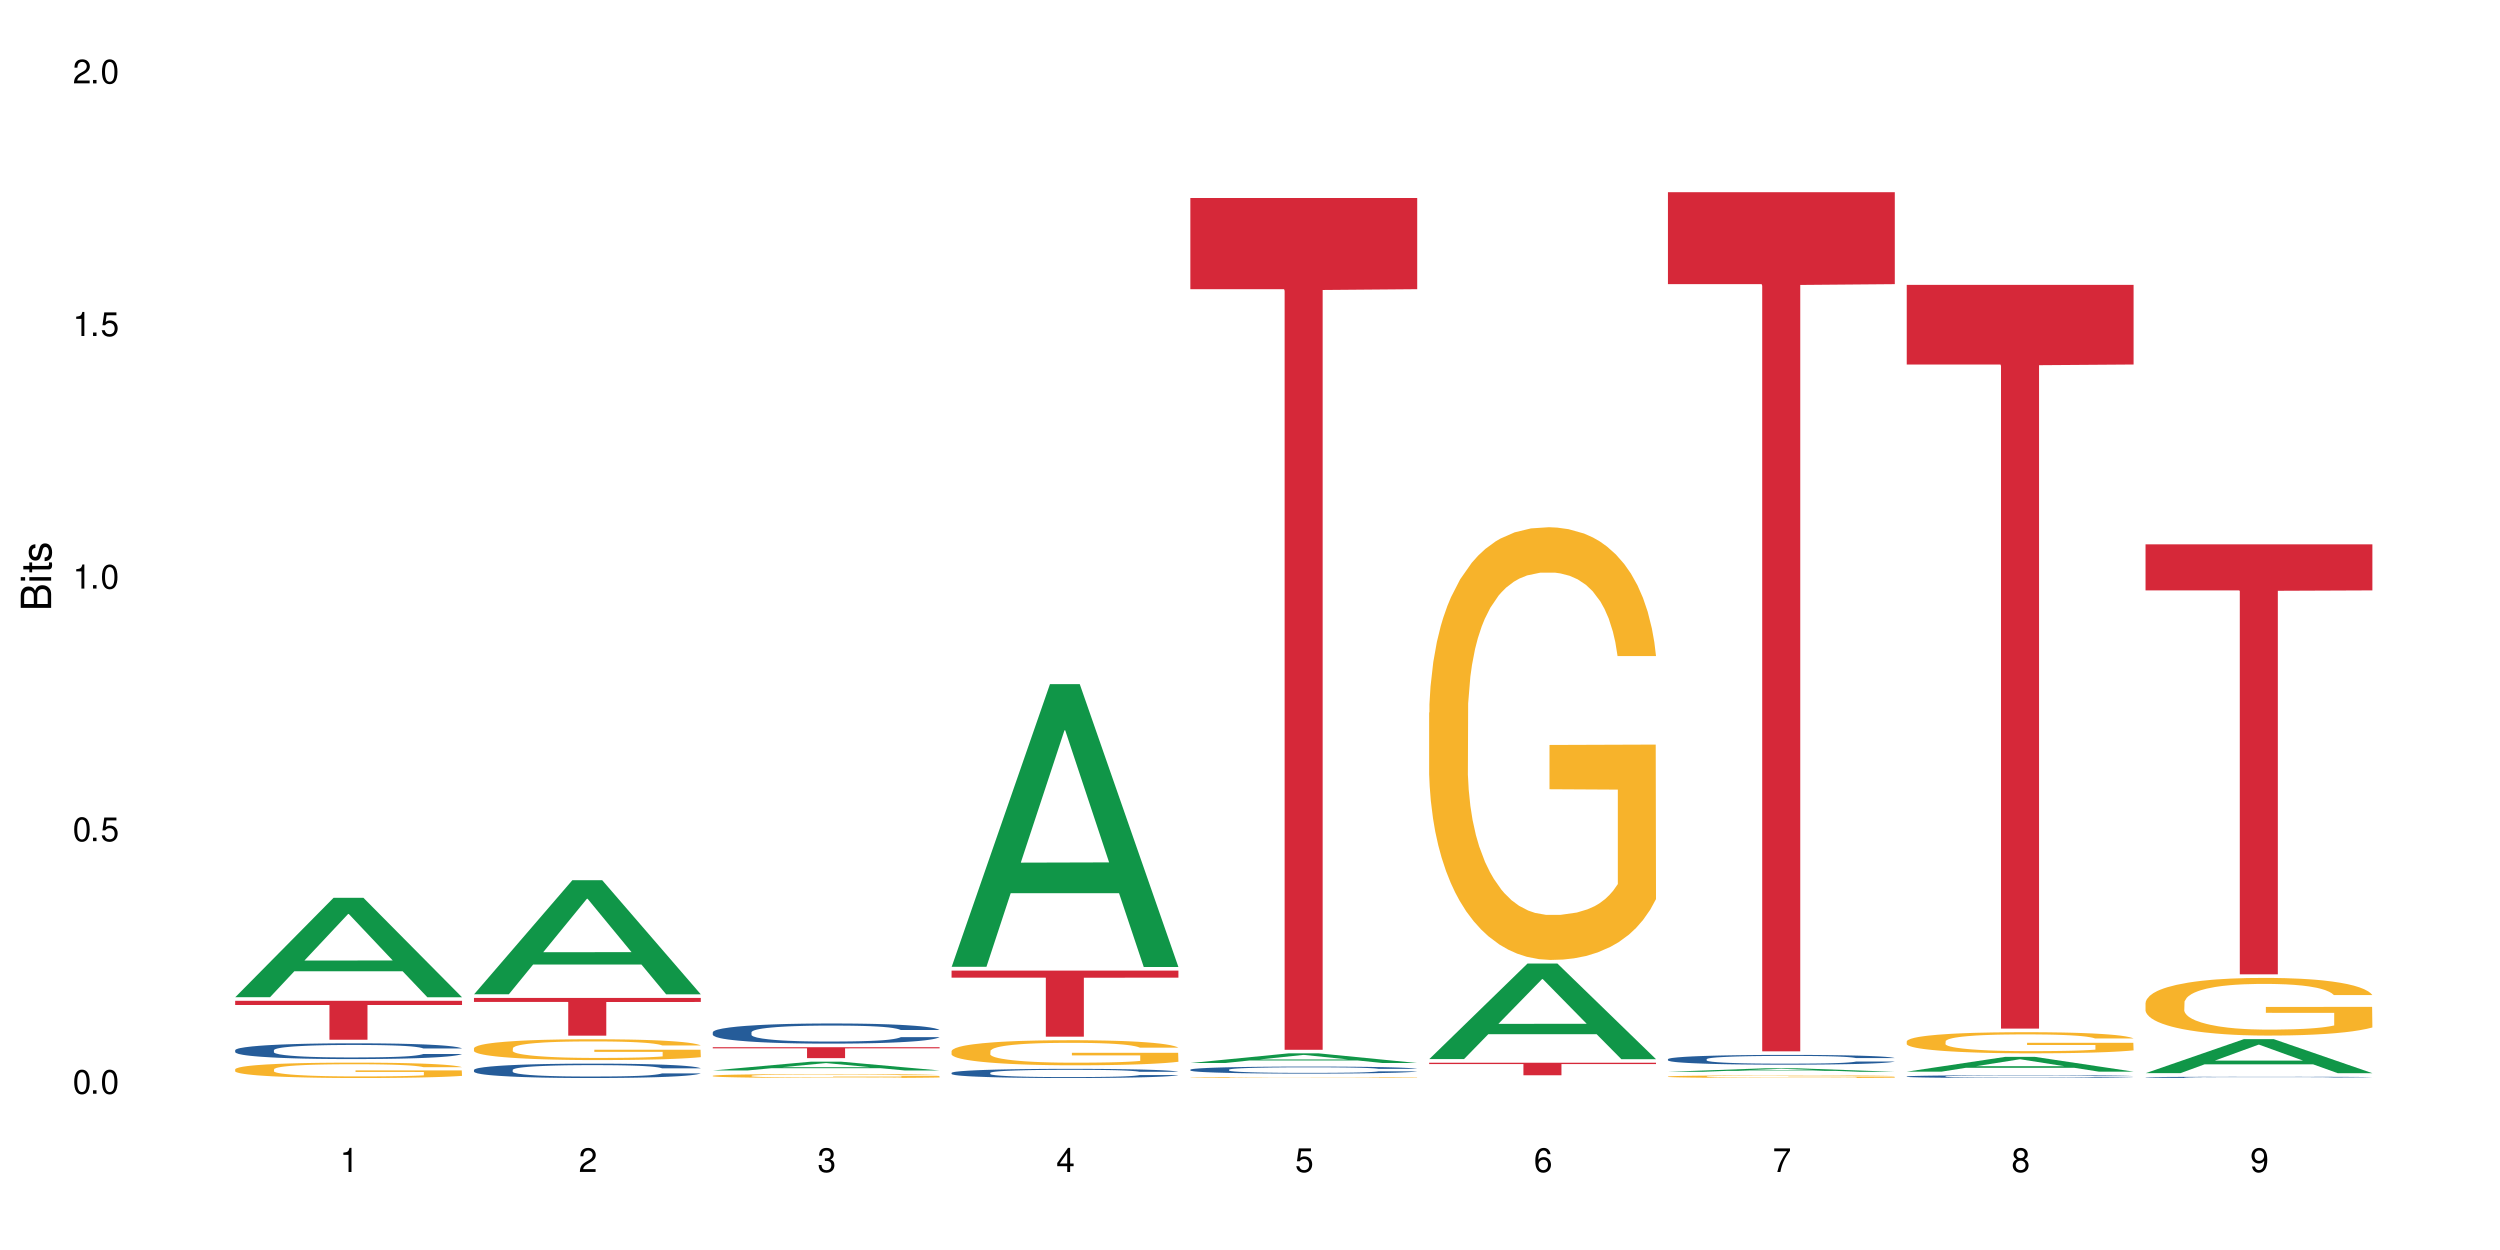 <?xml version="1.0" encoding="UTF-8"?>
<svg xmlns="http://www.w3.org/2000/svg" xmlns:xlink="http://www.w3.org/1999/xlink" width="720" height="360" viewBox="0 0 720 360">
<defs>
<g>
<g id="glyph-0-0">
</g>
<g id="glyph-0-1">
<path d="M 2.641 -6.938 C 2 -6.938 1.422 -6.656 1.078 -6.172 C 0.641 -5.562 0.406 -4.641 0.406 -3.359 C 0.406 -1.016 1.188 0.219 2.641 0.219 C 4.078 0.219 4.859 -1.016 4.859 -3.297 C 4.859 -4.641 4.656 -5.547 4.203 -6.172 C 3.844 -6.656 3.281 -6.938 2.641 -6.938 Z M 2.641 -6.188 C 3.547 -6.188 4 -5.25 4 -3.375 C 4 -1.406 3.562 -0.484 2.625 -0.484 C 1.734 -0.484 1.281 -1.438 1.281 -3.344 C 1.281 -5.25 1.734 -6.188 2.641 -6.188 Z M 2.641 -6.188 "/>
</g>
<g id="glyph-0-2">
<path d="M 1.828 -1 L 0.828 -1 L 0.828 0 L 1.828 0 Z M 1.828 -1 "/>
</g>
<g id="glyph-0-3">
<path d="M 4.562 -6.797 L 1.062 -6.797 L 0.547 -3.094 L 1.328 -3.094 C 1.719 -3.562 2.047 -3.734 2.578 -3.734 C 3.484 -3.734 4.062 -3.109 4.062 -2.094 C 4.062 -1.125 3.484 -0.531 2.578 -0.531 C 1.828 -0.531 1.375 -0.906 1.188 -1.672 L 0.328 -1.672 C 0.453 -1.109 0.547 -0.844 0.75 -0.594 C 1.125 -0.078 1.828 0.219 2.594 0.219 C 3.969 0.219 4.922 -0.781 4.922 -2.219 C 4.922 -3.562 4.031 -4.484 2.719 -4.484 C 2.25 -4.484 1.859 -4.359 1.469 -4.062 L 1.734 -5.969 L 4.562 -5.969 Z M 4.562 -6.797 "/>
</g>
<g id="glyph-0-4">
<path d="M 2.484 -4.938 L 2.484 0 L 3.328 0 L 3.328 -6.938 L 2.766 -6.938 C 2.469 -5.875 2.281 -5.734 0.984 -5.562 L 0.984 -4.938 Z M 2.484 -4.938 "/>
</g>
<g id="glyph-0-5">
<path d="M 4.859 -0.828 L 1.281 -0.828 C 1.359 -1.406 1.672 -1.781 2.5 -2.281 L 3.469 -2.828 C 4.406 -3.344 4.906 -4.062 4.906 -4.906 C 4.906 -5.484 4.672 -6.031 4.266 -6.406 C 3.859 -6.766 3.375 -6.938 2.719 -6.938 C 1.859 -6.938 1.219 -6.625 0.844 -6.031 C 0.609 -5.672 0.5 -5.234 0.484 -4.531 L 1.328 -4.531 C 1.359 -5.016 1.406 -5.281 1.531 -5.516 C 1.75 -5.938 2.188 -6.203 2.703 -6.203 C 3.469 -6.203 4.031 -5.641 4.031 -4.891 C 4.031 -4.344 3.719 -3.859 3.125 -3.516 L 2.234 -3 C 0.812 -2.172 0.406 -1.531 0.328 -0.016 L 4.859 -0.016 Z M 4.859 -0.828 "/>
</g>
<g id="glyph-0-6">
<path d="M 2.125 -3.188 L 2.578 -3.188 C 3.5 -3.188 3.984 -2.766 3.984 -1.922 C 3.984 -1.062 3.469 -0.531 2.594 -0.531 C 1.656 -0.531 1.203 -1 1.156 -2.016 L 0.312 -2.016 C 0.344 -1.453 0.438 -1.094 0.609 -0.781 C 0.953 -0.109 1.625 0.219 2.547 0.219 C 3.953 0.219 4.859 -0.625 4.859 -1.938 C 4.859 -2.828 4.516 -3.297 3.703 -3.594 C 4.344 -3.844 4.656 -4.328 4.656 -5.031 C 4.656 -6.219 3.875 -6.938 2.578 -6.938 C 1.203 -6.938 0.484 -6.172 0.453 -4.703 L 1.297 -4.703 C 1.312 -5.125 1.344 -5.359 1.453 -5.578 C 1.641 -5.969 2.062 -6.203 2.594 -6.203 C 3.344 -6.203 3.797 -5.75 3.797 -5 C 3.797 -4.516 3.609 -4.219 3.25 -4.047 C 3.016 -3.953 2.703 -3.922 2.125 -3.906 Z M 2.125 -3.188 "/>
</g>
<g id="glyph-0-7">
<path d="M 3.141 -1.672 L 3.141 0 L 3.984 0 L 3.984 -1.672 L 4.984 -1.672 L 4.984 -2.438 L 3.984 -2.438 L 3.984 -6.938 L 3.359 -6.938 L 0.266 -2.578 L 0.266 -1.672 Z M 3.141 -2.438 L 1 -2.438 L 3.141 -5.5 Z M 3.141 -2.438 "/>
</g>
<g id="glyph-0-8">
<path d="M 4.781 -5.125 C 4.609 -6.266 3.891 -6.938 2.844 -6.938 C 2.094 -6.938 1.422 -6.578 1.031 -5.953 C 0.594 -5.266 0.406 -4.422 0.406 -3.172 C 0.406 -2 0.578 -1.25 0.984 -0.641 C 1.359 -0.078 1.953 0.219 2.703 0.219 C 3.984 0.219 4.922 -0.75 4.922 -2.094 C 4.922 -3.375 4.062 -4.281 2.844 -4.281 C 2.172 -4.281 1.641 -4.031 1.281 -3.516 C 1.281 -5.234 1.828 -6.188 2.797 -6.188 C 3.391 -6.188 3.797 -5.797 3.938 -5.125 Z M 2.734 -3.531 C 3.547 -3.531 4.062 -2.953 4.062 -2.031 C 4.062 -1.156 3.484 -0.531 2.703 -0.531 C 1.922 -0.531 1.328 -1.188 1.328 -2.078 C 1.328 -2.938 1.906 -3.531 2.734 -3.531 Z M 2.734 -3.531 "/>
</g>
<g id="glyph-0-9">
<path d="M 4.984 -6.797 L 0.438 -6.797 L 0.438 -5.969 L 4.109 -5.969 C 2.5 -3.656 1.828 -2.234 1.328 0 L 2.219 0 C 2.594 -2.172 3.453 -4.047 4.984 -6.094 Z M 4.984 -6.797 "/>
</g>
<g id="glyph-0-10">
<path d="M 3.75 -3.656 C 4.469 -4.094 4.688 -4.438 4.688 -5.078 C 4.688 -6.172 3.844 -6.938 2.641 -6.938 C 1.438 -6.938 0.594 -6.172 0.594 -5.094 C 0.594 -4.438 0.812 -4.094 1.516 -3.656 C 0.734 -3.266 0.359 -2.703 0.359 -1.922 C 0.359 -0.656 1.281 0.219 2.641 0.219 C 3.984 0.219 4.922 -0.656 4.922 -1.922 C 4.922 -2.703 4.531 -3.266 3.75 -3.656 Z M 2.641 -6.188 C 3.359 -6.188 3.812 -5.75 3.812 -5.062 C 3.812 -4.406 3.344 -3.984 2.641 -3.984 C 1.922 -3.984 1.453 -4.406 1.453 -5.078 C 1.453 -5.75 1.922 -6.188 2.641 -6.188 Z M 2.641 -3.266 C 3.484 -3.266 4.062 -2.719 4.062 -1.906 C 4.062 -1.078 3.484 -0.531 2.625 -0.531 C 1.797 -0.531 1.219 -1.094 1.219 -1.906 C 1.219 -2.719 1.781 -3.266 2.641 -3.266 Z M 2.641 -3.266 "/>
</g>
<g id="glyph-0-11">
<path d="M 0.516 -1.578 C 0.672 -0.453 1.406 0.219 2.438 0.219 C 3.188 0.219 3.859 -0.141 4.266 -0.766 C 4.688 -1.453 4.891 -2.297 4.891 -3.547 C 4.891 -4.719 4.703 -5.453 4.312 -6.078 C 3.938 -6.641 3.344 -6.938 2.594 -6.938 C 1.297 -6.938 0.359 -5.969 0.359 -4.625 C 0.359 -3.344 1.234 -2.453 2.453 -2.453 C 3.094 -2.453 3.578 -2.672 4.016 -3.203 C 4 -1.484 3.469 -0.531 2.5 -0.531 C 1.906 -0.531 1.484 -0.906 1.359 -1.578 Z M 2.578 -6.203 C 3.375 -6.203 3.969 -5.531 3.969 -4.641 C 3.969 -3.797 3.391 -3.188 2.547 -3.188 C 1.734 -3.188 1.234 -3.766 1.234 -4.688 C 1.234 -5.562 1.797 -6.203 2.578 -6.203 Z M 2.578 -6.203 "/>
</g>
<g id="glyph-1-0">
</g>
<g id="glyph-1-1">
<path d="M 0 -0.953 L 0 -4.891 C 0 -5.719 -0.234 -6.344 -0.734 -6.797 C -1.188 -7.234 -1.812 -7.469 -2.5 -7.469 C -3.547 -7.469 -4.188 -7 -4.625 -5.875 C -4.984 -6.688 -5.625 -7.094 -6.531 -7.094 C -7.172 -7.094 -7.734 -6.859 -8.141 -6.391 C -8.562 -5.922 -8.75 -5.344 -8.75 -4.5 L -8.75 -0.953 Z M -4.984 -2.062 L -7.766 -2.062 L -7.766 -4.219 C -7.766 -4.844 -7.688 -5.203 -7.453 -5.5 C -7.219 -5.812 -6.859 -5.969 -6.375 -5.969 C -5.891 -5.969 -5.531 -5.812 -5.297 -5.5 C -5.062 -5.203 -4.984 -4.844 -4.984 -4.219 Z M -0.984 -2.062 L -4 -2.062 L -4 -4.781 C -4 -5.766 -3.438 -6.359 -2.484 -6.359 C -1.547 -6.359 -0.984 -5.766 -0.984 -4.781 Z M -0.984 -2.062 "/>
</g>
<g id="glyph-1-2">
<path d="M -6.281 -1.797 L -6.281 -0.797 L 0 -0.797 L 0 -1.797 Z M -8.75 -1.797 L -8.75 -0.797 L -7.484 -0.797 L -7.484 -1.797 Z M -8.75 -1.797 "/>
</g>
<g id="glyph-1-3">
<path d="M -6.281 -3.047 L -6.281 -2.016 L -8.016 -2.016 L -8.016 -1.016 L -6.281 -1.016 L -6.281 -0.172 L -5.469 -0.172 L -5.469 -1.016 L -0.719 -1.016 C -0.078 -1.016 0.281 -1.453 0.281 -2.234 C 0.281 -2.5 0.25 -2.719 0.188 -3.047 L -0.641 -3.047 C -0.609 -2.906 -0.594 -2.766 -0.594 -2.562 C -0.594 -2.141 -0.719 -2.016 -1.156 -2.016 L -5.469 -2.016 L -5.469 -3.047 Z M -6.281 -3.047 "/>
</g>
<g id="glyph-1-4">
<path d="M -4.531 -5.25 C -5.766 -5.25 -6.469 -4.422 -6.469 -2.969 C -6.469 -1.516 -5.719 -0.562 -4.547 -0.562 C -3.562 -0.562 -3.094 -1.062 -2.734 -2.562 L -2.516 -3.484 C -2.344 -4.188 -2.094 -4.469 -1.641 -4.469 C -1.047 -4.469 -0.641 -3.875 -0.641 -3 C -0.641 -2.453 -0.797 -2 -1.062 -1.75 C -1.25 -1.594 -1.422 -1.531 -1.875 -1.469 L -1.875 -0.406 C -0.422 -0.453 0.281 -1.266 0.281 -2.922 C 0.281 -4.5 -0.5 -5.516 -1.719 -5.516 C -2.656 -5.516 -3.172 -4.984 -3.469 -3.734 L -3.703 -2.766 C -3.891 -1.953 -4.156 -1.609 -4.594 -1.609 C -5.188 -1.609 -5.547 -2.125 -5.547 -2.938 C -5.547 -3.75 -5.203 -4.172 -4.531 -4.203 Z M -4.531 -5.25 "/>
</g>
</g>
</defs>
<rect x="-72" y="-36" width="864" height="432" fill="rgb(100%, 100%, 100%)" fill-opacity="1"/>
<path fill-rule="nonzero" fill="rgb(6.275%, 58.824%, 28.235%)" fill-opacity="1" d="M 67.73 287.184 L 67.801 287.156 L 96.07 258.562 L 104.656 258.562 L 133.066 287.211 L 123.082 287.211 L 115.965 279.73 L 84.762 279.73 L 77.781 287.184 L 67.73 287.184 L 87.766 276.641 L 113.102 276.613 L 100.469 263.242 L 100.328 263.215 L 100.188 263.297 L 87.695 276.613 L 87.766 276.641 Z M 67.73 287.184 "/>
<path fill-rule="nonzero" fill="rgb(14.51%, 36.078%, 60%)" fill-opacity="1" d="M 67.73 302.449 L 67.812 302.445 L 67.812 302.348 L 68.051 302.188 L 68.605 301.988 L 69.164 301.852 L 70.598 301.609 L 72.59 301.371 L 74.664 301.188 L 76.176 301.082 L 77.531 300.996 L 80.637 300.844 L 82.629 300.766 L 84.781 300.695 L 87.41 300.625 L 89.324 300.582 L 93.625 300.516 L 96.812 300.488 L 99.281 300.477 L 104.621 300.477 L 107.809 300.492 L 110.117 300.512 L 112.668 300.547 L 114.82 300.582 L 118.562 300.676 L 121.91 300.789 L 123.426 300.855 L 125.816 300.984 L 127.648 301.109 L 128.922 301.219 L 130.355 301.371 L 131.629 301.559 L 132.586 301.77 L 133.066 301.949 L 121.91 301.949 L 121.352 301.781 L 120.715 301.652 L 119.52 301.484 L 118.324 301.363 L 116.652 301.242 L 115.137 301.164 L 113.066 301.086 L 111.234 301.035 L 109.32 300.996 L 107.488 300.973 L 103.984 300.949 L 99.922 300.949 L 98.406 300.957 L 95.297 300.988 L 93.625 301.02 L 91.234 301.078 L 89.562 301.129 L 87.57 301.215 L 86.215 301.285 L 84.543 301.391 L 83.348 301.488 L 81.992 301.625 L 81.195 301.727 L 80.48 301.844 L 79.84 301.98 L 79.363 302.125 L 79.043 302.281 L 78.887 302.43 L 78.887 303.074 L 79.043 303.223 L 79.441 303.395 L 80.48 303.648 L 81.992 303.867 L 83.746 304.043 L 85.418 304.168 L 86.375 304.227 L 87.648 304.293 L 89.641 304.375 L 92.512 304.457 L 94.184 304.492 L 96.734 304.523 L 99.363 304.543 L 102.867 304.543 L 105.977 304.523 L 108.047 304.504 L 110.199 304.469 L 113.145 304.398 L 114.98 304.332 L 116.57 304.254 L 117.766 304.176 L 118.562 304.109 L 119.758 303.98 L 120.715 303.84 L 121.434 303.695 L 121.91 303.555 L 133.066 303.555 L 132.586 303.719 L 131.871 303.883 L 131.152 304 L 130.039 304.148 L 128.762 304.277 L 126.93 304.422 L 125.418 304.516 L 123.426 304.621 L 121.59 304.699 L 119.602 304.77 L 116.652 304.852 L 114.738 304.895 L 112.668 304.93 L 110.199 304.965 L 107.09 304.992 L 103.746 305.012 L 100.637 305.016 L 97.289 305.004 L 94.82 304.988 L 91.555 304.953 L 87.492 304.879 L 84.543 304.797 L 82.23 304.719 L 80.238 304.637 L 78.008 304.523 L 75.141 304.344 L 73.387 304.199 L 72.191 304.086 L 70.84 303.922 L 69.883 303.777 L 68.766 303.547 L 67.969 303.25 L 67.73 303.023 Z M 67.73 302.449 "/>
<path fill-rule="nonzero" fill="rgb(96.863%, 70.196%, 16.863%)" fill-opacity="1" d="M 67.73 307.938 L 67.812 307.934 L 67.812 307.852 L 68.129 307.672 L 68.926 307.418 L 69.961 307.211 L 71.078 307.051 L 71.793 306.965 L 72.988 306.844 L 74.023 306.754 L 76.656 306.574 L 80 306.402 L 81.832 306.332 L 83.906 306.262 L 86.852 306.184 L 88.207 306.156 L 92.352 306.09 L 97.051 306.051 L 102.23 306.039 L 104.621 306.043 L 107.887 306.059 L 112.348 306.102 L 114.898 306.145 L 116.891 306.184 L 118.961 306.238 L 121.512 306.316 L 123.902 306.414 L 125.816 306.512 L 127.727 306.633 L 129.32 306.762 L 130.676 306.906 L 131.871 307.074 L 132.586 307.215 L 133.066 307.359 L 121.988 307.359 L 121.352 307.215 L 120.637 307.109 L 119.441 306.973 L 118.246 306.875 L 117.051 306.801 L 114.82 306.695 L 112.906 306.629 L 110.516 306.574 L 108.207 306.535 L 105.578 306.512 L 103.984 306.504 L 99.762 306.504 L 95.938 306.531 L 93.707 306.566 L 92.113 306.598 L 89.879 306.656 L 88.527 306.707 L 87.73 306.738 L 85.34 306.863 L 83.746 306.977 L 82.871 307.055 L 81.754 307.176 L 80.957 307.285 L 80.082 307.449 L 79.602 307.57 L 78.965 307.844 L 78.887 308.574 L 79.125 308.727 L 79.602 308.895 L 80.238 309.039 L 81.195 309.191 L 82.152 309.309 L 83.824 309.469 L 85.258 309.574 L 86.375 309.641 L 88.527 309.75 L 89.402 309.789 L 91.473 309.859 L 93.625 309.918 L 96.254 309.965 L 98.246 309.988 L 101.434 310.012 L 105.496 310.012 L 110.277 309.984 L 113.305 309.953 L 115.379 309.922 L 116.73 309.895 L 118.406 309.848 L 119.602 309.809 L 120.715 309.762 L 122.07 309.695 L 122.07 308.727 L 102.391 308.723 L 102.391 308.27 L 132.984 308.266 L 133.066 309.848 L 131.391 309.957 L 129.32 310.062 L 127.328 310.145 L 125.258 310.211 L 122.309 310.289 L 119.918 310.34 L 116.254 310.395 L 112.906 310.43 L 109.402 310.457 L 106.293 310.469 L 102.629 310.473 L 99.363 310.465 L 95.855 310.438 L 93.066 310.406 L 90.52 310.367 L 87.969 310.312 L 84.781 310.23 L 82.711 310.16 L 80.559 310.074 L 78.406 309.973 L 76.496 309.863 L 75.219 309.781 L 73.945 309.684 L 72.59 309.562 L 71.316 309.422 L 70.359 309.297 L 69.484 309.156 L 68.848 309.023 L 68.211 308.84 L 67.891 308.695 L 67.73 308.57 Z M 67.73 307.938 "/>
<path fill-rule="nonzero" fill="rgb(83.922%, 15.686%, 22.353%)" fill-opacity="1" d="M 67.73 288.234 L 133.066 288.234 L 133.066 289.434 L 105.836 289.445 L 105.836 299.449 L 94.879 299.449 L 94.879 289.457 L 94.723 289.434 L 67.73 289.434 Z M 67.73 288.234 "/>
<path fill-rule="nonzero" fill="rgb(6.275%, 58.824%, 28.235%)" fill-opacity="1" d="M 136.504 286.344 L 136.574 286.312 L 164.844 253.492 L 173.43 253.492 L 201.836 286.375 L 191.855 286.375 L 184.738 277.793 L 153.535 277.793 L 146.555 286.344 L 136.504 286.344 L 156.535 274.242 L 181.875 274.211 L 169.242 258.863 L 169.102 258.832 L 168.961 258.926 L 156.469 274.211 L 156.535 274.242 Z M 136.504 286.344 "/>
<path fill-rule="nonzero" fill="rgb(14.51%, 36.078%, 60%)" fill-opacity="1" d="M 136.504 308.133 L 136.582 308.129 L 136.582 308.035 L 136.824 307.895 L 137.379 307.711 L 137.938 307.586 L 139.371 307.363 L 141.363 307.148 L 143.434 306.98 L 144.949 306.883 L 146.305 306.805 L 149.41 306.664 L 151.402 306.594 L 153.555 306.531 L 156.184 306.465 L 158.098 306.426 L 162.398 306.367 L 165.586 306.34 L 168.055 306.328 L 173.395 306.328 L 176.582 306.344 L 178.891 306.363 L 181.441 306.395 L 183.594 306.426 L 187.336 306.512 L 190.684 306.617 L 192.195 306.676 L 194.586 306.793 L 196.418 306.906 L 197.695 307.008 L 199.129 307.148 L 200.402 307.316 L 201.359 307.512 L 201.836 307.672 L 190.684 307.672 L 190.125 307.523 L 189.488 307.402 L 188.293 307.25 L 187.098 307.141 L 185.426 307.031 L 183.91 306.957 L 181.84 306.887 L 180.008 306.84 L 178.094 306.805 L 176.262 306.785 L 172.758 306.762 L 168.691 306.762 L 167.18 306.77 L 164.07 306.797 L 162.398 306.824 L 160.008 306.879 L 158.336 306.926 L 156.344 307.004 L 154.988 307.066 L 153.316 307.164 L 152.121 307.254 L 150.766 307.379 L 149.969 307.473 L 149.25 307.578 L 148.613 307.703 L 148.137 307.836 L 147.816 307.977 L 147.66 308.113 L 147.66 308.699 L 147.816 308.836 L 148.215 308.996 L 149.25 309.227 L 150.766 309.426 L 152.52 309.586 L 154.191 309.699 L 155.148 309.754 L 156.422 309.812 L 158.414 309.887 L 161.281 309.965 L 162.957 309.996 L 165.504 310.023 L 168.137 310.039 L 171.641 310.039 L 174.746 310.023 L 176.82 310.008 L 178.973 309.977 L 181.918 309.91 L 183.75 309.852 L 185.344 309.777 L 186.539 309.707 L 187.336 309.645 L 188.531 309.527 L 189.488 309.398 L 190.203 309.266 L 190.684 309.141 L 201.836 309.141 L 201.359 309.289 L 200.645 309.438 L 199.926 309.547 L 198.809 309.68 L 197.535 309.797 L 195.703 309.93 L 194.188 310.016 L 192.195 310.113 L 190.363 310.184 L 188.371 310.25 L 185.426 310.324 L 183.512 310.363 L 181.441 310.395 L 178.973 310.426 L 175.863 310.453 L 172.516 310.469 L 169.41 310.473 L 166.062 310.465 L 163.594 310.449 L 160.328 310.414 L 156.262 310.348 L 153.316 310.273 L 151.004 310.203 L 149.012 310.129 L 146.781 310.023 L 143.914 309.859 L 142.16 309.73 L 140.965 309.625 L 139.609 309.477 L 138.656 309.344 L 137.539 309.133 L 136.742 308.863 L 136.504 308.652 Z M 136.504 308.133 "/>
<path fill-rule="nonzero" fill="rgb(96.863%, 70.196%, 16.863%)" fill-opacity="1" d="M 136.504 301.875 L 136.582 301.867 L 136.582 301.758 L 136.902 301.512 L 137.699 301.172 L 138.734 300.891 L 139.852 300.672 L 140.566 300.559 L 141.762 300.395 L 142.797 300.273 L 145.426 300.027 L 148.773 299.797 L 150.605 299.699 L 152.68 299.605 L 155.625 299.5 L 156.98 299.461 L 161.125 299.375 L 165.824 299.32 L 171.004 299.305 L 173.395 299.309 L 176.66 299.332 L 181.121 299.391 L 183.672 299.445 L 185.664 299.5 L 187.734 299.57 L 190.285 299.68 L 192.676 299.812 L 194.586 299.945 L 196.5 300.109 L 198.094 300.285 L 199.449 300.477 L 200.645 300.707 L 201.359 300.898 L 201.836 301.09 L 190.762 301.09 L 190.125 300.898 L 189.41 300.75 L 188.215 300.57 L 187.02 300.438 L 185.824 300.332 L 183.594 300.191 L 181.68 300.102 L 179.289 300.027 L 176.98 299.977 L 174.348 299.945 L 172.758 299.934 L 168.535 299.934 L 164.707 299.973 L 162.477 300.016 L 160.883 300.059 L 158.652 300.141 L 157.301 300.207 L 156.504 300.25 L 154.113 300.422 L 152.52 300.574 L 151.641 300.68 L 150.527 300.844 L 149.73 300.992 L 148.852 301.211 L 148.375 301.375 L 147.738 301.746 L 147.66 302.734 L 147.898 302.941 L 148.375 303.168 L 149.012 303.363 L 149.969 303.574 L 150.926 303.73 L 152.598 303.945 L 154.031 304.086 L 155.148 304.18 L 157.301 304.328 L 158.176 304.379 L 160.246 304.477 L 162.398 304.555 L 165.027 304.617 L 167.02 304.652 L 170.207 304.68 L 174.27 304.68 L 179.051 304.648 L 182.078 304.602 L 184.148 304.559 L 185.504 304.52 L 187.176 304.461 L 188.371 304.406 L 189.488 304.344 L 190.844 304.25 L 190.844 302.941 L 171.164 302.938 L 171.164 302.324 L 201.758 302.316 L 201.836 304.461 L 200.164 304.609 L 198.094 304.75 L 196.102 304.859 L 194.031 304.953 L 191.082 305.059 L 188.691 305.125 L 185.027 305.199 L 181.68 305.25 L 178.176 305.281 L 175.066 305.297 L 171.402 305.305 L 168.137 305.293 L 164.629 305.262 L 161.84 305.215 L 159.289 305.16 L 156.742 305.09 L 153.555 304.977 L 151.484 304.883 L 149.332 304.766 L 147.18 304.629 L 145.27 304.48 L 143.992 304.367 L 142.719 304.234 L 141.363 304.07 L 140.09 303.887 L 139.133 303.715 L 138.258 303.523 L 137.617 303.344 L 136.98 303.094 L 136.664 302.898 L 136.504 302.727 Z M 136.504 301.875 "/>
<path fill-rule="nonzero" fill="rgb(83.922%, 15.686%, 22.353%)" fill-opacity="1" d="M 136.504 287.402 L 201.836 287.402 L 201.836 288.566 L 174.609 288.574 L 174.609 298.277 L 163.652 298.277 L 163.652 288.586 L 163.496 288.566 L 136.504 288.566 Z M 136.504 287.402 "/>
<path fill-rule="nonzero" fill="rgb(6.275%, 58.824%, 28.235%)" fill-opacity="1" d="M 205.277 308.293 L 205.348 308.293 L 233.617 305.758 L 242.203 305.758 L 270.609 308.297 L 260.629 308.297 L 253.508 307.633 L 222.309 307.633 L 215.328 308.293 L 205.277 308.293 L 225.309 307.359 L 250.648 307.355 L 238.012 306.172 L 237.875 306.168 L 237.734 306.176 L 225.238 307.355 L 225.309 307.359 Z M 205.277 308.293 "/>
<path fill-rule="nonzero" fill="rgb(14.51%, 36.078%, 60%)" fill-opacity="1" d="M 205.277 297.289 L 205.355 297.285 L 205.355 297.156 L 205.594 296.953 L 206.152 296.699 L 206.711 296.523 L 208.145 296.211 L 210.137 295.91 L 212.207 295.676 L 213.723 295.539 L 215.078 295.434 L 218.184 295.238 L 220.176 295.137 L 222.328 295.047 L 224.957 294.957 L 226.867 294.902 L 231.172 294.816 L 234.359 294.781 L 236.828 294.766 L 242.168 294.766 L 245.352 294.785 L 247.664 294.812 L 250.215 294.855 L 252.363 294.902 L 256.109 295.02 L 259.457 295.168 L 260.969 295.254 L 263.359 295.418 L 265.191 295.574 L 266.469 295.715 L 267.902 295.91 L 269.176 296.148 L 270.133 296.418 L 270.609 296.648 L 259.457 296.648 L 258.898 296.434 L 258.262 296.27 L 257.066 296.055 L 255.871 295.898 L 254.195 295.746 L 252.684 295.645 L 250.613 295.543 L 248.777 295.48 L 246.867 295.434 L 245.035 295.402 L 241.527 295.371 L 237.465 295.371 L 235.953 295.379 L 232.844 295.422 L 231.172 295.461 L 228.781 295.535 L 227.109 295.602 L 225.117 295.707 L 223.762 295.797 L 222.09 295.938 L 220.895 296.059 L 219.539 296.234 L 218.742 296.367 L 218.023 296.516 L 217.387 296.691 L 216.91 296.875 L 216.59 297.07 L 216.43 297.262 L 216.43 298.086 L 216.59 298.277 L 216.988 298.5 L 218.023 298.82 L 219.539 299.102 L 221.293 299.324 L 222.965 299.484 L 223.922 299.559 L 225.195 299.645 L 227.188 299.75 L 230.055 299.855 L 231.73 299.898 L 234.277 299.941 L 236.906 299.961 L 240.414 299.961 L 243.52 299.941 L 245.594 299.914 L 247.742 299.871 L 250.691 299.781 L 252.523 299.695 L 254.117 299.598 L 255.312 299.496 L 256.109 299.41 L 257.305 299.246 L 258.262 299.066 L 258.977 298.879 L 259.457 298.699 L 270.609 298.699 L 270.133 298.91 L 269.414 299.117 L 268.699 299.273 L 267.582 299.457 L 266.309 299.621 L 264.477 299.809 L 262.961 299.93 L 260.969 300.062 L 259.137 300.164 L 257.145 300.254 L 254.195 300.359 L 252.285 300.414 L 250.215 300.461 L 247.742 300.504 L 244.637 300.539 L 241.289 300.562 L 238.184 300.566 L 234.836 300.555 L 232.367 300.535 L 229.098 300.488 L 225.035 300.391 L 222.09 300.289 L 219.777 300.191 L 217.785 300.082 L 215.555 299.941 L 212.688 299.707 L 210.934 299.527 L 209.738 299.379 L 208.383 299.172 L 207.426 298.984 L 206.312 298.688 L 205.516 298.312 L 205.277 298.02 Z M 205.277 297.289 "/>
<path fill-rule="nonzero" fill="rgb(96.863%, 70.196%, 16.863%)" fill-opacity="1" d="M 205.277 309.812 L 205.355 309.812 L 205.355 309.793 L 205.676 309.746 L 206.473 309.68 L 207.508 309.625 L 208.621 309.582 L 209.34 309.562 L 210.535 309.531 L 211.57 309.508 L 214.199 309.461 L 217.547 309.414 L 219.379 309.398 L 221.449 309.379 L 224.398 309.359 L 225.754 309.352 L 229.895 309.336 L 234.598 309.324 L 239.777 309.32 L 242.168 309.32 L 245.434 309.328 L 249.895 309.34 L 252.445 309.348 L 254.438 309.359 L 256.508 309.371 L 259.059 309.395 L 261.449 309.418 L 263.359 309.445 L 265.273 309.477 L 266.867 309.508 L 268.219 309.547 L 269.414 309.59 L 270.133 309.625 L 270.609 309.664 L 259.535 309.664 L 258.898 309.625 L 258.18 309.598 L 256.984 309.562 L 255.789 309.539 L 254.594 309.52 L 252.363 309.492 L 250.453 309.473 L 248.062 309.461 L 245.75 309.449 L 243.121 309.445 L 241.527 309.441 L 237.305 309.441 L 233.48 309.449 L 231.25 309.457 L 229.656 309.465 L 227.426 309.48 L 226.07 309.496 L 225.273 309.504 L 222.883 309.535 L 221.293 309.566 L 220.414 309.586 L 219.301 309.617 L 218.504 309.645 L 217.625 309.688 L 217.148 309.719 L 216.512 309.789 L 216.43 309.98 L 216.672 310.02 L 217.148 310.062 L 217.785 310.102 L 218.742 310.141 L 219.699 310.172 L 221.371 310.211 L 222.805 310.238 L 223.922 310.258 L 226.07 310.285 L 226.949 310.293 L 229.02 310.312 L 231.172 310.328 L 233.801 310.34 L 235.793 310.348 L 238.98 310.352 L 243.043 310.352 L 247.824 310.344 L 250.852 310.336 L 252.922 310.328 L 254.277 310.32 L 255.949 310.309 L 257.145 310.301 L 258.262 310.289 L 259.613 310.27 L 259.613 310.02 L 239.934 310.02 L 239.934 309.898 L 270.531 309.898 L 270.609 310.309 L 268.938 310.34 L 266.867 310.367 L 264.875 310.387 L 262.801 310.406 L 259.855 310.426 L 257.465 310.438 L 253.801 310.453 L 250.453 310.461 L 246.945 310.469 L 243.84 310.469 L 240.176 310.473 L 236.906 310.469 L 233.402 310.465 L 230.613 310.453 L 228.062 310.445 L 225.516 310.43 L 222.328 310.41 L 220.254 310.391 L 218.105 310.367 L 215.953 310.344 L 214.039 310.312 L 212.766 310.293 L 211.492 310.266 L 210.137 310.234 L 208.863 310.199 L 207.906 310.168 L 207.027 310.129 L 206.391 310.094 L 205.754 310.047 L 205.438 310.012 L 205.277 309.977 Z M 205.277 309.812 "/>
<path fill-rule="nonzero" fill="rgb(83.922%, 15.686%, 22.353%)" fill-opacity="1" d="M 205.277 301.59 L 270.609 301.59 L 270.609 301.926 L 243.383 301.93 L 243.383 304.734 L 232.426 304.734 L 232.426 301.934 L 232.266 301.926 L 205.277 301.926 Z M 205.277 301.59 "/>
<path fill-rule="nonzero" fill="rgb(6.275%, 58.824%, 28.235%)" fill-opacity="1" d="M 274.051 278.43 L 274.117 278.352 L 302.387 197.039 L 310.973 197.039 L 339.383 278.504 L 329.402 278.504 L 322.281 257.238 L 291.082 257.238 L 284.102 278.43 L 274.051 278.43 L 294.082 248.441 L 319.422 248.367 L 306.785 210.348 L 306.645 210.27 L 306.508 210.5 L 294.012 248.367 L 294.082 248.441 Z M 274.051 278.43 "/>
<path fill-rule="nonzero" fill="rgb(14.51%, 36.078%, 60%)" fill-opacity="1" d="M 274.051 308.98 L 274.129 308.977 L 274.129 308.918 L 274.367 308.828 L 274.926 308.711 L 275.484 308.633 L 276.918 308.488 L 278.91 308.352 L 280.98 308.246 L 282.496 308.184 L 283.848 308.133 L 286.957 308.043 L 288.949 308 L 291.102 307.957 L 293.73 307.918 L 295.641 307.895 L 299.945 307.855 L 303.129 307.836 L 305.602 307.828 L 310.938 307.828 L 314.125 307.84 L 316.438 307.852 L 318.984 307.871 L 321.137 307.895 L 324.883 307.945 L 328.23 308.012 L 329.742 308.051 L 332.133 308.129 L 333.965 308.199 L 335.238 308.262 L 336.676 308.352 L 337.949 308.461 L 338.906 308.582 L 339.383 308.688 L 328.23 308.688 L 327.672 308.59 L 327.035 308.516 L 325.84 308.418 L 324.645 308.348 L 322.969 308.277 L 321.457 308.23 L 319.383 308.184 L 317.551 308.156 L 315.641 308.133 L 313.809 308.121 L 310.301 308.105 L 306.238 308.105 L 304.723 308.109 L 301.617 308.129 L 299.945 308.145 L 297.555 308.18 L 295.879 308.211 L 293.887 308.262 L 292.535 308.301 L 290.859 308.363 L 289.664 308.418 L 288.312 308.5 L 287.516 308.559 L 286.797 308.625 L 286.16 308.707 L 285.684 308.793 L 285.363 308.879 L 285.203 308.969 L 285.203 309.34 L 285.363 309.43 L 285.762 309.531 L 286.797 309.676 L 288.312 309.805 L 290.062 309.906 L 291.738 309.98 L 292.691 310.012 L 293.969 310.051 L 295.961 310.102 L 298.828 310.148 L 300.5 310.168 L 303.051 310.188 L 305.68 310.195 L 309.188 310.195 L 312.293 310.188 L 314.363 310.176 L 316.516 310.156 L 319.465 310.113 L 321.297 310.074 L 322.891 310.031 L 324.086 309.984 L 324.883 309.945 L 326.078 309.871 L 327.035 309.789 L 327.75 309.703 L 328.23 309.621 L 339.383 309.621 L 338.906 309.719 L 338.188 309.812 L 337.473 309.883 L 336.355 309.969 L 335.082 310.043 L 333.25 310.125 L 331.734 310.184 L 329.742 310.242 L 327.91 310.289 L 325.918 310.328 L 322.969 310.379 L 321.059 310.402 L 318.984 310.422 L 316.516 310.441 L 313.41 310.461 L 310.062 310.469 L 306.957 310.473 L 303.609 310.469 L 301.141 310.457 L 297.871 310.434 L 293.809 310.391 L 290.859 310.348 L 288.551 310.301 L 286.559 310.254 L 284.328 310.188 L 281.457 310.082 L 279.707 310 L 278.512 309.93 L 277.156 309.836 L 276.199 309.754 L 275.086 309.617 L 274.289 309.445 L 274.051 309.312 Z M 274.051 308.98 "/>
<path fill-rule="nonzero" fill="rgb(96.863%, 70.196%, 16.863%)" fill-opacity="1" d="M 274.051 302.676 L 274.129 302.668 L 274.129 302.535 L 274.449 302.238 L 275.246 301.832 L 276.281 301.492 L 277.395 301.23 L 278.113 301.09 L 279.309 300.895 L 280.344 300.75 L 282.973 300.453 L 286.32 300.176 L 288.152 300.055 L 290.223 299.945 L 293.172 299.816 L 294.527 299.773 L 298.668 299.668 L 303.371 299.602 L 308.547 299.582 L 310.938 299.586 L 314.207 299.613 L 318.668 299.688 L 321.219 299.754 L 323.207 299.816 L 325.281 299.902 L 327.832 300.035 L 330.219 300.195 L 332.133 300.352 L 334.043 300.551 L 335.637 300.762 L 336.992 300.992 L 338.188 301.27 L 338.906 301.5 L 339.383 301.73 L 328.309 301.73 L 327.672 301.5 L 326.953 301.324 L 325.758 301.105 L 324.562 300.945 L 323.367 300.82 L 321.137 300.648 L 319.227 300.543 L 316.836 300.453 L 314.523 300.391 L 311.895 300.352 L 310.301 300.34 L 306.078 300.34 L 302.254 300.387 L 300.023 300.438 L 298.43 300.492 L 296.199 300.59 L 294.844 300.668 L 294.047 300.723 L 291.656 300.926 L 290.062 301.113 L 289.188 301.238 L 288.07 301.434 L 287.273 301.613 L 286.398 301.875 L 285.922 302.074 L 285.285 302.523 L 285.203 303.711 L 285.441 303.961 L 285.922 304.23 L 286.559 304.469 L 287.516 304.719 L 288.469 304.91 L 290.145 305.168 L 291.578 305.34 L 292.691 305.453 L 294.844 305.633 L 295.723 305.691 L 297.793 305.809 L 299.945 305.902 L 302.574 305.98 L 304.566 306.02 L 307.75 306.055 L 311.816 306.055 L 316.598 306.012 L 319.625 305.961 L 321.695 305.906 L 323.051 305.863 L 324.723 305.789 L 325.918 305.723 L 327.035 305.652 L 328.387 305.539 L 328.387 303.961 L 308.707 303.953 L 308.707 303.215 L 339.305 303.211 L 339.383 305.789 L 337.711 305.969 L 335.637 306.141 L 333.645 306.27 L 331.574 306.383 L 328.625 306.508 L 326.238 306.586 L 322.57 306.68 L 319.227 306.738 L 315.719 306.777 L 312.613 306.797 L 308.945 306.805 L 305.68 306.793 L 302.176 306.754 L 299.387 306.699 L 296.836 306.633 L 294.285 306.547 L 291.102 306.41 L 289.027 306.297 L 286.875 306.16 L 284.727 305.992 L 282.812 305.816 L 281.539 305.676 L 280.266 305.52 L 278.91 305.32 L 277.633 305.098 L 276.68 304.891 L 275.801 304.66 L 275.164 304.441 L 274.527 304.145 L 274.207 303.91 L 274.051 303.703 Z M 274.051 302.676 "/>
<path fill-rule="nonzero" fill="rgb(83.922%, 15.686%, 22.353%)" fill-opacity="1" d="M 274.051 279.531 L 339.383 279.531 L 339.383 281.566 L 312.152 281.586 L 312.152 298.555 L 301.199 298.555 L 301.199 281.602 L 301.039 281.566 L 274.051 281.566 Z M 274.051 279.531 "/>
<path fill-rule="nonzero" fill="rgb(6.275%, 58.824%, 28.235%)" fill-opacity="1" d="M 342.82 306.148 L 342.891 306.145 L 371.16 303.363 L 379.746 303.363 L 408.156 306.148 L 398.176 306.148 L 391.055 305.422 L 359.852 305.422 L 352.875 306.148 L 342.82 306.148 L 362.855 305.121 L 388.191 305.117 L 375.559 303.816 L 375.418 303.812 L 375.281 303.824 L 362.785 305.117 L 362.855 305.121 Z M 342.82 306.148 "/>
<path fill-rule="nonzero" fill="rgb(14.51%, 36.078%, 60%)" fill-opacity="1" d="M 342.82 308.055 L 342.902 308.055 L 342.902 308.012 L 343.141 307.941 L 343.699 307.852 L 344.258 307.789 L 345.691 307.68 L 347.684 307.574 L 349.754 307.492 L 351.266 307.445 L 352.621 307.406 L 355.73 307.34 L 357.723 307.305 L 359.871 307.273 L 362.5 307.242 L 364.414 307.223 L 368.715 307.191 L 371.902 307.18 L 374.375 307.176 L 379.711 307.176 L 382.898 307.184 L 385.211 307.191 L 387.758 307.207 L 389.91 307.223 L 393.656 307.262 L 397 307.316 L 398.516 307.344 L 400.906 307.402 L 402.738 307.457 L 404.012 307.508 L 405.445 307.574 L 406.723 307.656 L 407.68 307.754 L 408.156 307.832 L 397 307.832 L 396.445 307.758 L 395.805 307.699 L 394.609 307.625 L 393.414 307.57 L 391.742 307.516 L 390.23 307.48 L 388.156 307.445 L 386.324 307.426 L 384.414 307.406 L 382.578 307.398 L 379.074 307.387 L 375.012 307.387 L 373.496 307.391 L 370.391 307.402 L 368.715 307.418 L 366.324 307.441 L 364.652 307.469 L 362.66 307.504 L 361.305 307.535 L 359.633 307.582 L 358.438 307.625 L 357.082 307.688 L 356.285 307.734 L 355.57 307.785 L 354.934 307.848 L 354.453 307.91 L 354.137 307.98 L 353.977 308.047 L 353.977 308.332 L 354.137 308.402 L 354.535 308.477 L 355.57 308.59 L 357.082 308.691 L 358.836 308.766 L 360.508 308.824 L 361.465 308.848 L 362.742 308.879 L 364.734 308.914 L 367.602 308.953 L 369.273 308.969 L 371.824 308.98 L 374.453 308.988 L 377.957 308.988 L 381.066 308.98 L 383.137 308.973 L 385.289 308.957 L 388.238 308.926 L 390.07 308.898 L 391.664 308.863 L 392.859 308.828 L 393.656 308.797 L 394.852 308.738 L 395.805 308.676 L 396.523 308.613 L 397 308.547 L 408.156 308.547 L 407.68 308.621 L 406.961 308.695 L 406.242 308.75 L 405.129 308.812 L 403.852 308.871 L 402.02 308.938 L 400.508 308.977 L 398.516 309.023 L 396.684 309.059 L 394.691 309.09 L 391.742 309.129 L 389.832 309.148 L 387.758 309.164 L 385.289 309.18 L 382.18 309.191 L 378.836 309.199 L 375.727 309.199 L 372.383 309.195 L 369.91 309.191 L 366.645 309.172 L 362.582 309.141 L 359.633 309.105 L 357.324 309.07 L 355.332 309.031 L 353.102 308.98 L 350.23 308.902 L 348.48 308.836 L 347.285 308.785 L 345.93 308.715 L 344.973 308.648 L 343.859 308.547 L 343.062 308.414 L 342.82 308.312 Z M 342.82 308.055 "/>
<path fill-rule="nonzero" fill="rgb(96.863%, 70.196%, 16.863%)" fill-opacity="1" d="M 342.82 310.332 L 342.902 310.332 L 342.902 310.324 L 343.219 310.316 L 344.016 310.301 L 345.051 310.289 L 346.168 310.281 L 346.887 310.277 L 348.082 310.27 L 349.117 310.266 L 351.746 310.254 L 355.094 310.246 L 356.926 310.242 L 358.996 310.238 L 361.945 310.234 L 363.297 310.23 L 367.441 310.227 L 382.977 310.227 L 387.441 310.23 L 389.988 310.23 L 391.98 310.234 L 394.055 310.234 L 396.602 310.242 L 398.992 310.246 L 400.906 310.25 L 402.816 310.258 L 404.41 310.266 L 405.766 310.273 L 406.961 310.281 L 407.68 310.289 L 408.156 310.297 L 397.082 310.297 L 396.445 310.289 L 395.727 310.285 L 394.531 310.277 L 393.336 310.273 L 392.141 310.266 L 389.91 310.262 L 387.996 310.258 L 385.609 310.254 L 383.297 310.254 L 380.668 310.25 L 374.852 310.25 L 371.027 310.254 L 368.797 310.254 L 367.203 310.258 L 364.973 310.258 L 363.617 310.262 L 362.82 310.266 L 360.43 310.27 L 358.836 310.277 L 357.961 310.281 L 356.844 310.289 L 356.047 310.293 L 355.172 310.305 L 354.695 310.309 L 354.055 310.324 L 353.977 310.367 L 354.215 310.375 L 354.695 310.383 L 355.332 310.391 L 356.285 310.402 L 357.242 310.406 L 358.918 310.414 L 360.352 310.422 L 361.465 310.426 L 363.617 310.434 L 364.492 310.434 L 366.566 310.438 L 368.715 310.441 L 371.344 310.445 L 385.367 310.445 L 388.395 310.441 L 391.824 310.441 L 393.496 310.438 L 394.691 310.434 L 395.805 310.434 L 397.16 310.43 L 397.16 310.375 L 377.48 310.375 L 377.48 310.348 L 408.074 310.348 L 408.156 310.438 L 406.484 310.441 L 404.41 310.449 L 402.418 310.453 L 400.348 310.457 L 397.398 310.461 L 395.008 310.465 L 391.344 310.469 L 387.996 310.469 L 384.492 310.473 L 374.453 310.473 L 370.949 310.469 L 368.16 310.469 L 365.609 310.465 L 363.059 310.465 L 359.871 310.457 L 357.801 310.453 L 355.648 310.449 L 353.5 310.445 L 351.586 310.438 L 350.312 310.434 L 349.035 310.43 L 347.684 310.422 L 346.406 310.414 L 345.449 310.406 L 344.574 310.398 L 343.301 310.383 L 342.98 310.371 L 342.82 310.367 Z M 342.82 310.332 "/>
<path fill-rule="nonzero" fill="rgb(83.922%, 15.686%, 22.353%)" fill-opacity="1" d="M 342.82 57.027 L 408.156 57.027 L 408.156 83.285 L 380.926 83.516 L 380.926 302.336 L 369.973 302.336 L 369.973 83.746 L 369.812 83.285 L 342.82 83.285 Z M 342.82 57.027 "/>
<path fill-rule="nonzero" fill="rgb(6.275%, 58.824%, 28.235%)" fill-opacity="1" d="M 411.594 305.016 L 411.664 304.992 L 439.934 277.488 L 448.52 277.488 L 476.93 305.043 L 466.945 305.043 L 459.828 297.852 L 428.625 297.852 L 421.645 305.016 L 411.594 305.016 L 431.629 294.875 L 456.965 294.848 L 444.332 281.992 L 444.191 281.965 L 444.051 282.043 L 431.559 294.848 L 431.629 294.875 Z M 411.594 305.016 "/>
<path fill-rule="nonzero" fill="rgb(96.863%, 70.196%, 16.863%)" fill-opacity="1" d="M 411.594 205.215 L 411.676 205.102 L 411.676 202.828 L 411.992 197.703 L 412.789 190.648 L 413.824 184.844 L 414.941 180.293 L 415.656 177.902 L 416.852 174.488 L 417.891 171.984 L 420.52 166.859 L 423.863 162.082 L 425.695 160.031 L 427.77 158.098 L 430.715 155.934 L 432.07 155.137 L 436.215 153.316 L 440.914 152.18 L 446.094 151.836 L 448.484 151.953 L 451.75 152.406 L 456.211 153.66 L 458.762 154.797 L 460.754 155.934 L 462.824 157.414 L 465.375 159.691 L 467.766 162.422 L 469.68 165.152 L 471.59 168.566 L 473.184 172.211 L 474.539 176.195 L 475.734 180.973 L 476.449 184.957 L 476.93 188.941 L 465.855 188.941 L 465.215 184.957 L 464.5 181.883 L 463.305 178.129 L 462.109 175.398 L 460.914 173.234 L 458.684 170.277 L 456.77 168.453 L 454.379 166.859 L 452.07 165.836 L 449.441 165.152 L 447.848 164.926 L 443.625 164.926 L 439.801 165.723 L 437.57 166.633 L 435.977 167.543 L 433.746 169.25 L 432.391 170.617 L 431.594 171.527 L 429.203 175.055 L 427.609 178.242 L 426.734 180.406 L 425.617 183.82 L 424.82 186.891 L 423.945 191.445 L 423.465 194.859 L 422.828 202.598 L 422.75 223.086 L 422.988 227.41 L 423.465 232.078 L 424.105 236.176 L 425.059 240.5 L 426.016 243.801 L 427.688 248.238 L 429.125 251.199 L 430.238 253.133 L 432.391 256.207 L 433.266 257.23 L 435.336 259.277 L 437.488 260.871 L 440.117 262.238 L 442.109 262.922 L 445.297 263.488 L 449.359 263.488 L 454.141 262.809 L 457.168 261.895 L 459.242 260.984 L 460.594 260.188 L 462.27 258.938 L 463.465 257.801 L 464.578 256.547 L 465.934 254.613 L 465.934 227.41 L 446.254 227.297 L 446.254 214.551 L 476.848 214.438 L 476.93 258.938 L 475.254 262.012 L 473.184 264.969 L 471.191 267.246 L 469.121 269.18 L 466.172 271.344 L 463.781 272.707 L 460.117 274.301 L 456.77 275.328 L 453.266 276.008 L 450.156 276.352 L 446.492 276.465 L 443.227 276.238 L 439.719 275.555 L 436.93 274.645 L 434.383 273.504 L 431.832 272.027 L 428.645 269.637 L 426.574 267.699 L 424.422 265.312 L 422.27 262.465 L 420.359 259.391 L 419.082 257.004 L 417.809 254.27 L 416.453 250.855 L 415.18 246.988 L 414.223 243.457 L 413.348 239.477 L 412.711 235.719 L 412.074 230.598 L 411.754 226.5 L 411.594 222.973 Z M 411.594 205.215 "/>
<path fill-rule="nonzero" fill="rgb(83.922%, 15.686%, 22.353%)" fill-opacity="1" d="M 411.594 306.066 L 476.93 306.066 L 476.93 306.453 L 449.699 306.457 L 449.699 309.672 L 438.746 309.672 L 438.746 306.461 L 438.586 306.453 L 411.594 306.453 Z M 411.594 306.066 "/>
<path fill-rule="nonzero" fill="rgb(6.275%, 58.824%, 28.235%)" fill-opacity="1" d="M 480.367 308.676 L 480.438 308.676 L 508.707 307.652 L 517.293 307.652 L 545.703 308.68 L 535.719 308.68 L 528.602 308.41 L 497.398 308.41 L 490.418 308.676 L 480.367 308.676 L 500.398 308.301 L 525.738 308.301 L 513.105 307.82 L 512.965 307.82 L 512.824 307.824 L 500.332 308.301 L 500.398 308.301 Z M 480.367 308.676 "/>
<path fill-rule="nonzero" fill="rgb(14.51%, 36.078%, 60%)" fill-opacity="1" d="M 480.367 305.039 L 480.445 305.035 L 480.445 304.973 L 480.688 304.875 L 481.242 304.75 L 481.801 304.668 L 483.234 304.516 L 485.227 304.367 L 487.301 304.254 L 488.812 304.188 L 490.168 304.137 L 493.273 304.043 L 495.266 303.992 L 497.418 303.949 L 500.047 303.906 L 501.961 303.879 L 506.262 303.836 L 509.449 303.82 L 511.918 303.812 L 517.258 303.812 L 520.445 303.82 L 522.754 303.836 L 525.305 303.855 L 527.457 303.879 L 531.199 303.934 L 534.547 304.008 L 536.059 304.047 L 538.449 304.129 L 540.285 304.207 L 541.559 304.273 L 542.992 304.367 L 544.266 304.484 L 545.223 304.617 L 545.703 304.727 L 534.547 304.727 L 533.988 304.625 L 533.352 304.543 L 532.156 304.438 L 530.961 304.363 L 529.289 304.289 L 527.773 304.238 L 525.703 304.191 L 523.871 304.16 L 521.957 304.137 L 520.125 304.121 L 516.621 304.105 L 512.555 304.105 L 511.043 304.109 L 507.934 304.133 L 506.262 304.148 L 503.871 304.184 L 502.199 304.219 L 500.207 304.27 L 498.852 304.312 L 497.18 304.383 L 495.984 304.441 L 494.629 304.523 L 493.832 304.59 L 493.117 304.66 L 492.477 304.746 L 492 304.836 L 491.68 304.934 L 491.523 305.023 L 491.523 305.426 L 491.68 305.516 L 492.078 305.625 L 493.117 305.781 L 494.629 305.918 L 496.383 306.027 L 498.055 306.105 L 499.012 306.141 L 500.285 306.18 L 502.277 306.234 L 505.145 306.285 L 506.82 306.305 L 509.367 306.324 L 512 306.336 L 515.504 306.336 L 518.613 306.324 L 520.684 306.312 L 522.836 306.293 L 525.781 306.25 L 527.613 306.207 L 529.207 306.156 L 530.402 306.109 L 531.199 306.066 L 532.395 305.988 L 533.352 305.902 L 534.07 305.809 L 534.547 305.723 L 545.703 305.723 L 545.223 305.824 L 544.508 305.926 L 543.789 306 L 542.672 306.09 L 541.398 306.172 L 539.566 306.262 L 538.051 306.32 L 536.059 306.387 L 534.227 306.434 L 532.234 306.477 L 529.289 306.527 L 527.375 306.555 L 525.305 306.578 L 522.836 306.598 L 519.727 306.617 L 516.379 306.625 L 513.273 306.629 L 509.926 306.625 L 507.457 306.613 L 504.191 306.59 L 500.125 306.543 L 497.18 306.496 L 494.867 306.445 L 492.875 306.395 L 490.645 306.324 L 487.777 306.211 L 486.023 306.125 L 484.828 306.051 L 483.473 305.953 L 482.52 305.863 L 481.402 305.719 L 480.605 305.535 L 480.367 305.395 Z M 480.367 305.039 "/>
<path fill-rule="nonzero" fill="rgb(96.863%, 70.196%, 16.863%)" fill-opacity="1" d="M 480.367 310.031 L 480.445 310.031 L 480.445 310.02 L 480.766 309.984 L 481.562 309.941 L 482.598 309.906 L 483.715 309.879 L 484.43 309.863 L 485.625 309.844 L 486.66 309.828 L 489.289 309.797 L 492.637 309.766 L 494.469 309.754 L 496.543 309.742 L 499.488 309.73 L 500.844 309.723 L 504.988 309.711 L 509.688 309.707 L 514.867 309.703 L 517.258 309.703 L 520.523 309.707 L 524.984 309.715 L 527.535 309.723 L 529.527 309.73 L 531.598 309.738 L 534.148 309.75 L 536.539 309.77 L 538.449 309.785 L 540.363 309.805 L 541.957 309.828 L 543.312 309.852 L 544.508 309.883 L 545.223 309.906 L 545.703 309.934 L 534.625 309.934 L 533.988 309.906 L 533.273 309.887 L 530.883 309.848 L 529.688 309.836 L 527.457 309.816 L 525.543 309.805 L 523.152 309.797 L 520.844 309.789 L 518.215 309.785 L 512.398 309.785 L 508.574 309.789 L 506.34 309.793 L 504.746 309.801 L 502.516 309.812 L 501.164 309.82 L 500.367 309.824 L 497.977 309.848 L 496.383 309.867 L 495.504 309.879 L 494.391 309.902 L 493.594 309.918 L 492.719 309.949 L 492.238 309.969 L 491.602 310.016 L 491.523 310.145 L 491.762 310.168 L 492.238 310.199 L 492.875 310.223 L 493.832 310.25 L 494.789 310.27 L 496.461 310.297 L 497.895 310.316 L 499.012 310.328 L 501.164 310.348 L 502.039 310.352 L 504.109 310.367 L 506.262 310.375 L 508.891 310.383 L 510.883 310.387 L 514.07 310.391 L 518.133 310.391 L 522.914 310.387 L 525.941 310.383 L 528.012 310.375 L 529.367 310.371 L 531.039 310.363 L 532.234 310.355 L 533.352 310.348 L 534.707 310.336 L 534.707 310.168 L 515.027 310.168 L 515.027 310.09 L 545.621 310.09 L 545.703 310.363 L 544.027 310.383 L 541.957 310.402 L 539.965 310.414 L 537.895 310.426 L 534.945 310.441 L 532.555 310.449 L 528.891 310.457 L 525.543 310.465 L 522.039 310.469 L 518.93 310.473 L 515.266 310.473 L 512 310.469 L 508.492 310.465 L 505.703 310.461 L 503.156 310.453 L 500.605 310.445 L 497.418 310.43 L 495.348 310.418 L 491.043 310.387 L 489.133 310.367 L 487.855 310.352 L 486.582 310.336 L 485.227 310.312 L 483.953 310.289 L 482.996 310.27 L 482.121 310.242 L 481.484 310.219 L 480.844 310.188 L 480.527 310.164 L 480.367 310.141 Z M 480.367 310.031 "/>
<path fill-rule="nonzero" fill="rgb(83.922%, 15.686%, 22.353%)" fill-opacity="1" d="M 480.367 55.348 L 545.703 55.348 L 545.703 81.832 L 518.473 82.066 L 518.473 302.789 L 507.516 302.789 L 507.516 82.297 L 507.359 81.832 L 480.367 81.832 Z M 480.367 55.348 "/>
<path fill-rule="nonzero" fill="rgb(6.275%, 58.824%, 28.235%)" fill-opacity="1" d="M 549.141 308.633 L 549.211 308.629 L 577.48 304.383 L 586.066 304.383 L 614.473 308.637 L 604.492 308.637 L 597.371 307.527 L 566.172 307.527 L 559.191 308.633 L 549.141 308.633 L 569.172 307.066 L 594.512 307.062 L 581.875 305.078 L 581.738 305.074 L 581.598 305.086 L 569.102 307.062 L 569.172 307.066 Z M 549.141 308.633 "/>
<path fill-rule="nonzero" fill="rgb(14.51%, 36.078%, 60%)" fill-opacity="1" d="M 549.141 310.012 L 549.219 310.012 L 549.219 309.996 L 549.457 309.969 L 550.016 309.93 L 550.574 309.906 L 552.008 309.863 L 554 309.82 L 556.07 309.789 L 557.586 309.77 L 558.941 309.754 L 562.047 309.727 L 564.039 309.711 L 566.191 309.699 L 568.82 309.688 L 570.73 309.68 L 575.035 309.668 L 578.223 309.664 L 580.691 309.66 L 586.031 309.66 L 589.215 309.664 L 591.527 309.668 L 594.078 309.672 L 596.227 309.68 L 599.973 309.695 L 603.32 309.719 L 604.832 309.73 L 607.223 309.75 L 609.055 309.773 L 610.332 309.793 L 611.766 309.82 L 613.039 309.855 L 613.996 309.891 L 614.473 309.926 L 603.32 309.926 L 602.762 309.895 L 602.125 309.871 L 600.93 309.84 L 599.734 309.82 L 598.062 309.797 L 596.547 309.785 L 594.477 309.77 L 592.645 309.762 L 590.73 309.754 L 588.898 309.75 L 585.391 309.746 L 579.816 309.746 L 576.707 309.754 L 575.035 309.758 L 572.645 309.77 L 570.973 309.777 L 568.98 309.793 L 567.625 309.805 L 565.953 309.824 L 564.758 309.84 L 563.402 309.867 L 562.605 309.883 L 561.887 309.906 L 561.25 309.93 L 560.773 309.957 L 560.453 309.984 L 560.293 310.012 L 560.293 310.125 L 560.453 310.152 L 560.852 310.184 L 561.887 310.227 L 563.402 310.266 L 565.156 310.297 L 566.828 310.32 L 567.785 310.332 L 569.059 310.344 L 571.051 310.359 L 573.918 310.371 L 575.594 310.379 L 578.141 310.383 L 580.77 310.387 L 584.277 310.387 L 587.383 310.383 L 589.457 310.379 L 591.605 310.375 L 594.555 310.363 L 596.387 310.352 L 597.98 310.336 L 599.176 310.32 L 599.973 310.309 L 601.168 310.289 L 602.125 310.262 L 602.84 310.234 L 603.32 310.211 L 614.473 310.211 L 613.996 310.242 L 613.277 310.27 L 612.562 310.289 L 611.445 310.316 L 610.172 310.34 L 608.34 310.367 L 606.824 310.383 L 604.832 310.402 L 603 310.414 L 601.008 310.43 L 598.062 310.441 L 596.148 310.449 L 594.078 310.457 L 591.605 310.461 L 588.5 310.469 L 585.152 310.473 L 582.047 310.473 L 578.699 310.469 L 576.23 310.469 L 572.965 310.461 L 568.898 310.445 L 565.953 310.434 L 563.641 310.418 L 561.648 310.402 L 559.418 310.383 L 556.551 310.352 L 554.797 310.328 L 553.602 310.305 L 552.246 310.277 L 551.293 310.25 L 550.176 310.211 L 549.379 310.156 L 549.141 310.117 Z M 549.141 310.012 "/>
<path fill-rule="nonzero" fill="rgb(96.863%, 70.196%, 16.863%)" fill-opacity="1" d="M 549.141 299.879 L 549.219 299.871 L 549.219 299.762 L 549.539 299.512 L 550.336 299.168 L 551.371 298.883 L 552.484 298.66 L 553.203 298.543 L 554.398 298.379 L 555.434 298.254 L 558.062 298.004 L 561.41 297.77 L 563.242 297.672 L 565.312 297.578 L 568.262 297.469 L 569.617 297.434 L 573.758 297.344 L 578.461 297.289 L 583.641 297.27 L 586.031 297.277 L 589.297 297.297 L 593.758 297.359 L 596.309 297.414 L 598.301 297.469 L 600.371 297.543 L 602.922 297.652 L 605.312 297.789 L 607.223 297.922 L 609.137 298.086 L 610.73 298.266 L 612.082 298.461 L 613.277 298.695 L 613.996 298.887 L 614.473 299.082 L 603.398 299.082 L 602.762 298.887 L 602.043 298.738 L 600.848 298.555 L 599.652 298.422 L 598.461 298.316 L 596.227 298.172 L 594.316 298.082 L 591.926 298.004 L 589.613 297.953 L 586.984 297.922 L 585.391 297.91 L 581.168 297.91 L 577.344 297.949 L 575.113 297.992 L 573.52 298.039 L 571.289 298.121 L 569.934 298.188 L 569.137 298.23 L 566.75 298.406 L 565.156 298.559 L 564.277 298.668 L 563.164 298.832 L 562.367 298.984 L 561.488 299.207 L 561.012 299.371 L 560.375 299.75 L 560.293 300.75 L 560.535 300.961 L 561.012 301.191 L 561.648 301.391 L 562.605 301.602 L 563.562 301.762 L 565.234 301.98 L 566.668 302.125 L 567.785 302.219 L 569.934 302.367 L 570.812 302.418 L 572.883 302.52 L 575.035 302.598 L 577.664 302.664 L 579.656 302.695 L 582.844 302.727 L 586.906 302.727 L 591.688 302.691 L 594.715 302.648 L 596.785 302.602 L 598.141 302.562 L 599.812 302.504 L 601.008 302.445 L 602.125 302.387 L 603.48 302.293 L 603.48 300.961 L 583.797 300.957 L 583.797 300.336 L 614.395 300.328 L 614.473 302.504 L 612.801 302.652 L 610.73 302.797 L 608.738 302.91 L 606.664 303.004 L 603.719 303.109 L 601.328 303.176 L 597.664 303.254 L 594.316 303.305 L 590.809 303.336 L 587.703 303.352 L 584.039 303.359 L 580.77 303.348 L 577.266 303.312 L 574.477 303.27 L 571.926 303.215 L 569.379 303.141 L 566.191 303.023 L 564.117 302.93 L 561.969 302.812 L 559.816 302.676 L 557.902 302.523 L 556.629 302.406 L 555.355 302.273 L 554 302.109 L 552.727 301.918 L 551.77 301.746 L 550.895 301.551 L 550.254 301.367 L 549.617 301.117 L 549.301 300.918 L 549.141 300.746 Z M 549.141 299.879 "/>
<path fill-rule="nonzero" fill="rgb(83.922%, 15.686%, 22.353%)" fill-opacity="1" d="M 549.141 82.047 L 614.473 82.047 L 614.473 104.977 L 587.246 105.176 L 587.246 296.246 L 576.289 296.246 L 576.289 105.379 L 576.129 104.977 L 549.141 104.977 Z M 549.141 82.047 "/>
<path fill-rule="nonzero" fill="rgb(6.275%, 58.824%, 28.235%)" fill-opacity="1" d="M 617.914 309.07 L 617.98 309.062 L 646.25 299.273 L 654.836 299.273 L 683.246 309.078 L 673.266 309.078 L 666.145 306.52 L 634.945 306.52 L 627.965 309.07 L 617.914 309.07 L 637.945 305.461 L 663.285 305.453 L 650.648 300.875 L 650.512 300.867 L 650.371 300.895 L 637.875 305.453 L 637.945 305.461 Z M 617.914 309.07 "/>
<path fill-rule="nonzero" fill="rgb(14.51%, 36.078%, 60%)" fill-opacity="1" d="M 617.914 310.266 L 617.992 310.262 L 617.992 310.254 L 618.23 310.242 L 618.789 310.227 L 619.348 310.215 L 620.781 310.195 L 622.773 310.176 L 624.844 310.16 L 626.359 310.152 L 627.711 310.145 L 630.82 310.133 L 632.812 310.129 L 634.965 310.121 L 637.594 310.117 L 639.504 310.113 L 643.809 310.105 L 660.301 310.105 L 662.852 310.109 L 665 310.113 L 668.746 310.121 L 672.094 310.129 L 673.605 310.137 L 675.996 310.145 L 677.828 310.156 L 679.102 310.164 L 680.539 310.176 L 681.812 310.191 L 682.77 310.207 L 683.246 310.223 L 672.094 310.223 L 671.535 310.211 L 670.898 310.199 L 668.508 310.176 L 666.832 310.168 L 665.32 310.16 L 663.246 310.152 L 661.414 310.148 L 659.504 310.145 L 657.672 310.145 L 654.164 310.141 L 650.102 310.141 L 648.586 310.145 L 645.48 310.145 L 643.809 310.148 L 641.418 310.152 L 639.742 310.156 L 637.75 310.164 L 636.398 310.168 L 634.723 310.18 L 633.527 310.188 L 632.176 310.195 L 631.379 310.207 L 630.66 310.215 L 630.023 310.227 L 629.547 310.238 L 629.227 310.25 L 629.066 310.262 L 629.066 310.312 L 629.227 310.328 L 629.625 310.34 L 630.66 310.359 L 632.176 310.379 L 633.926 310.395 L 635.602 310.402 L 636.559 310.406 L 637.832 310.414 L 639.824 310.422 L 642.691 310.426 L 644.363 310.43 L 646.914 310.434 L 656.156 310.434 L 658.227 310.43 L 660.379 310.426 L 663.328 310.422 L 665.16 310.418 L 666.754 310.41 L 667.949 310.402 L 668.746 310.398 L 669.941 310.387 L 670.898 310.375 L 671.613 310.363 L 672.094 310.352 L 683.246 310.352 L 682.77 310.367 L 682.051 310.379 L 681.336 310.391 L 680.219 310.402 L 678.945 310.41 L 677.113 310.422 L 675.598 310.43 L 673.605 310.441 L 671.773 310.445 L 669.781 310.453 L 666.832 310.457 L 664.922 310.461 L 662.852 310.465 L 660.379 310.469 L 657.273 310.469 L 653.926 310.473 L 647.473 310.473 L 645.004 310.469 L 641.734 310.465 L 637.672 310.461 L 634.723 310.453 L 632.414 310.449 L 630.422 310.441 L 628.191 310.434 L 625.324 310.418 L 623.57 310.406 L 622.375 310.395 L 621.02 310.383 L 620.062 310.371 L 618.949 310.352 L 618.152 310.328 L 617.914 310.309 Z M 617.914 310.266 "/>
<path fill-rule="nonzero" fill="rgb(96.863%, 70.196%, 16.863%)" fill-opacity="1" d="M 617.914 288.75 L 617.992 288.734 L 617.992 288.434 L 618.312 287.75 L 619.109 286.809 L 620.145 286.035 L 621.258 285.43 L 621.977 285.109 L 623.172 284.656 L 624.207 284.32 L 626.836 283.637 L 630.184 283 L 632.016 282.727 L 634.086 282.469 L 637.035 282.18 L 638.391 282.074 L 642.531 281.832 L 647.234 281.68 L 652.414 281.637 L 654.801 281.652 L 658.07 281.711 L 662.531 281.879 L 665.082 282.031 L 667.074 282.18 L 669.145 282.379 L 671.695 282.684 L 674.082 283.047 L 675.996 283.41 L 677.91 283.867 L 679.5 284.352 L 680.855 284.883 L 682.051 285.52 L 682.77 286.051 L 683.246 286.582 L 672.172 286.582 L 671.535 286.051 L 670.816 285.641 L 669.621 285.141 L 668.426 284.777 L 667.23 284.488 L 665 284.094 L 663.09 283.852 L 660.699 283.637 L 658.387 283.5 L 655.758 283.41 L 654.164 283.379 L 649.941 283.379 L 646.117 283.484 L 643.887 283.609 L 642.293 283.73 L 640.062 283.957 L 638.707 284.141 L 637.91 284.262 L 635.52 284.73 L 633.926 285.156 L 633.051 285.445 L 631.934 285.898 L 631.141 286.309 L 630.262 286.914 L 629.785 287.371 L 629.148 288.402 L 629.066 291.133 L 629.305 291.711 L 629.785 292.332 L 630.422 292.879 L 631.379 293.453 L 632.332 293.895 L 634.008 294.484 L 635.441 294.879 L 636.559 295.137 L 638.707 295.547 L 639.586 295.684 L 641.656 295.957 L 643.809 296.172 L 646.438 296.352 L 648.43 296.441 L 651.617 296.52 L 655.68 296.52 L 660.461 296.43 L 663.488 296.309 L 665.559 296.184 L 666.914 296.078 L 668.586 295.914 L 669.781 295.762 L 670.898 295.594 L 672.25 295.336 L 672.25 291.711 L 652.57 291.695 L 652.57 289.996 L 683.168 289.98 L 683.246 295.914 L 681.574 296.32 L 679.5 296.715 L 677.512 297.02 L 675.438 297.277 L 672.492 297.566 L 670.102 297.75 L 666.434 297.961 L 663.09 298.098 L 659.582 298.188 L 656.477 298.234 L 652.809 298.25 L 649.543 298.219 L 646.039 298.129 L 643.25 298.008 L 640.699 297.855 L 638.148 297.656 L 634.965 297.34 L 632.891 297.082 L 630.742 296.762 L 628.59 296.383 L 626.676 295.973 L 625.402 295.656 L 624.129 295.289 L 622.773 294.836 L 621.496 294.32 L 620.543 293.848 L 619.664 293.316 L 619.027 292.816 L 618.391 292.133 L 618.07 291.59 L 617.914 291.117 Z M 617.914 288.75 "/>
<path fill-rule="nonzero" fill="rgb(83.922%, 15.686%, 22.353%)" fill-opacity="1" d="M 617.914 156.777 L 683.246 156.777 L 683.246 170.031 L 656.016 170.148 L 656.016 280.609 L 645.062 280.609 L 645.062 170.266 L 644.902 170.031 L 617.914 170.031 Z M 617.914 156.777 "/>
<g fill="rgb(0%, 0%, 0%)" fill-opacity="1">
<use xlink:href="#glyph-0-1" x="20.965" y="314.993"/>
<use xlink:href="#glyph-0-2" x="25.965" y="314.993"/>
<use xlink:href="#glyph-0-1" x="28.965" y="314.993"/>
</g>
<g fill="rgb(0%, 0%, 0%)" fill-opacity="1">
<use xlink:href="#glyph-0-1" x="20.965" y="242.251"/>
<use xlink:href="#glyph-0-2" x="25.965" y="242.251"/>
<use xlink:href="#glyph-0-3" x="28.965" y="242.251"/>
</g>
<g fill="rgb(0%, 0%, 0%)" fill-opacity="1">
<use xlink:href="#glyph-0-4" x="20.965" y="169.509"/>
<use xlink:href="#glyph-0-2" x="25.965" y="169.509"/>
<use xlink:href="#glyph-0-1" x="28.965" y="169.509"/>
</g>
<g fill="rgb(0%, 0%, 0%)" fill-opacity="1">
<use xlink:href="#glyph-0-4" x="20.965" y="96.767"/>
<use xlink:href="#glyph-0-2" x="25.965" y="96.767"/>
<use xlink:href="#glyph-0-3" x="28.965" y="96.767"/>
</g>
<g fill="rgb(0%, 0%, 0%)" fill-opacity="1">
<use xlink:href="#glyph-0-5" x="20.965" y="24.024"/>
<use xlink:href="#glyph-0-2" x="25.965" y="24.024"/>
<use xlink:href="#glyph-0-1" x="28.965" y="24.024"/>
</g>
<g fill="rgb(0%, 0%, 0%)" fill-opacity="1">
<use xlink:href="#glyph-0-4" x="97.898" y="337.532"/>
</g>
<g fill="rgb(0%, 0%, 0%)" fill-opacity="1">
<use xlink:href="#glyph-0-5" x="166.672" y="337.532"/>
</g>
<g fill="rgb(0%, 0%, 0%)" fill-opacity="1">
<use xlink:href="#glyph-0-6" x="235.445" y="337.532"/>
</g>
<g fill="rgb(0%, 0%, 0%)" fill-opacity="1">
<use xlink:href="#glyph-0-7" x="304.215" y="337.532"/>
</g>
<g fill="rgb(0%, 0%, 0%)" fill-opacity="1">
<use xlink:href="#glyph-0-3" x="372.988" y="337.532"/>
</g>
<g fill="rgb(0%, 0%, 0%)" fill-opacity="1">
<use xlink:href="#glyph-0-8" x="441.762" y="337.532"/>
</g>
<g fill="rgb(0%, 0%, 0%)" fill-opacity="1">
<use xlink:href="#glyph-0-9" x="510.535" y="337.532"/>
</g>
<g fill="rgb(0%, 0%, 0%)" fill-opacity="1">
<use xlink:href="#glyph-0-10" x="579.309" y="337.532"/>
</g>
<g fill="rgb(0%, 0%, 0%)" fill-opacity="1">
<use xlink:href="#glyph-0-11" x="648.078" y="337.532"/>
</g>
<g fill="rgb(0%, 0%, 0%)" fill-opacity="1">
<use xlink:href="#glyph-1-1" x="14.725" y="176.012"/>
<use xlink:href="#glyph-1-2" x="14.725" y="168.012"/>
<use xlink:href="#glyph-1-3" x="14.725" y="165.012"/>
<use xlink:href="#glyph-1-4" x="14.725" y="162.012"/>
</g>
</svg>
